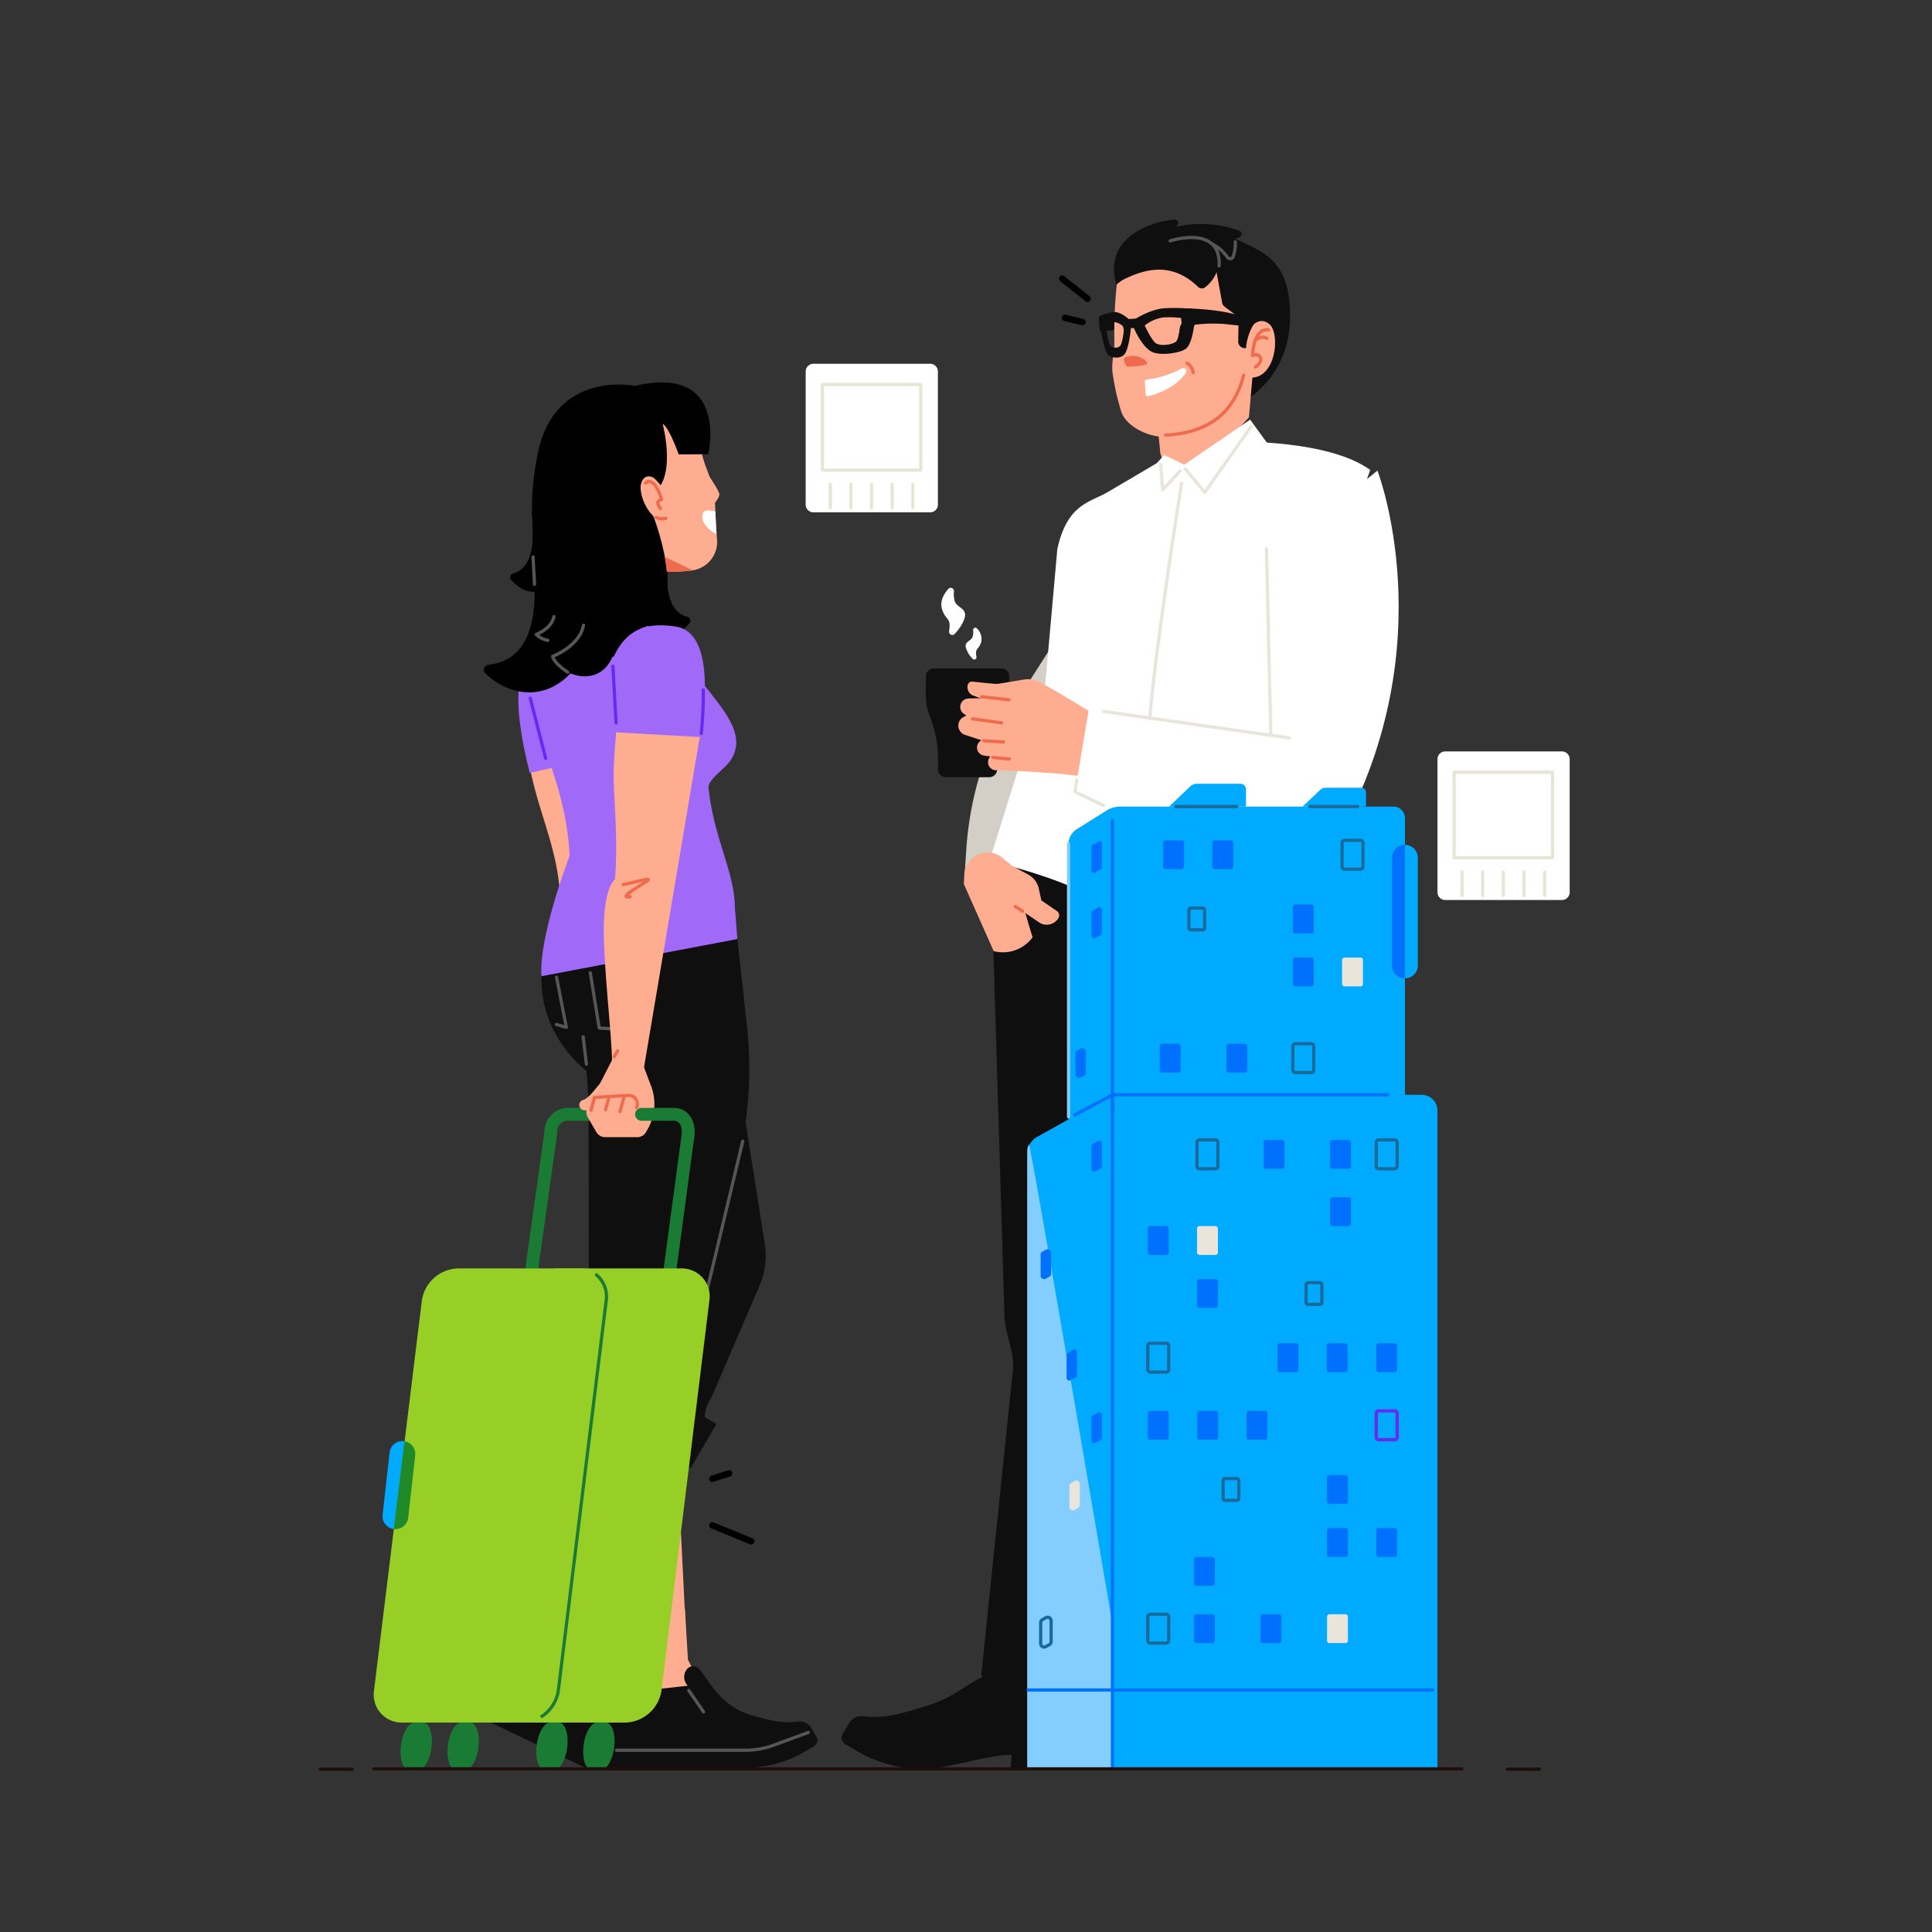 <svg id="Layer_1" data-name="Layer 1" xmlns="http://www.w3.org/2000/svg" viewBox="0 0 600 600"><rect x="0" y="0" width="600" height="600" fill="#333333" stroke="none"/><defs><style>.cls-1{fill:#d3cfc7;}.cls-2{fill:#0f0f0f;}.cls-3{fill:#ffad91;}.cls-4{fill:#a169f7;}.cls-5{fill:#fff;}.cls-6{fill:#ee6c4d;}.cls-7{fill:#565656;}.cls-8{fill:#e9e5dd;}.cls-9{fill:#0af;}.cls-10{fill:#83cdff;}.cls-11{fill:#0071ff;}.cls-12{fill:#1a7b35;}.cls-13{fill:#662bf2;}.cls-14{fill:#eae5db;}.cls-15{fill:#1a699b;}.cls-16{fill:#97cf26;}.cls-17{fill:#1d0d0d;}.cls-18{fill:#e7e5d4;}.cls-19{fill:#1f8a27;}</style></defs><path class="cls-1" d="M299.385,274.514l.708-10.727a104.255,104.255,0,0,1,8.557-35.011l32.534-50.8,5.808,86.6Z"/><path class="cls-2" d="M299.158,207.582H289.99a2.436,2.436,0,0,0-2.436,2.436v2.772c-.212,4.308.073,7.17,1.611,10.614l.538,1.732a35.768,35.768,0,0,1,1.612,10.614v3.188a2.435,2.435,0,0,0,2.436,2.436h13.483a2.436,2.436,0,0,0,2.437-2.436V235.75a35.767,35.767,0,0,1,1.611-10.614l.538-1.732a35.767,35.767,0,0,0,1.611-10.614v-2.772A2.436,2.436,0,0,0,311,207.582Z"/><path class="cls-3" d="M165.214,199.84c-7.556,39.881,6.228,52.142,8.506,75.592a33.765,33.765,0,0,0,2.359,9.365l5.414,13.4,1.738-6.863-2.547-17.893s7.3-44.3,7.077-44.952S165.214,199.84,165.214,199.84Z"/><path class="cls-4" d="M164.516,240.054c-8.888-35.4.093-39.989,14.319-39.195s10.8,33.369,10.8,33.369Z"/><path class="cls-3" d="M185.4,504.265l29.938-57.792c.936-1.807-16.141-25.8-16.141-25.8a95.2,95.2,0,0,0-14.555,27.993l-14.454,44.652Z"/><path class="cls-3" d="M189.573,496.324l-7.109,14.051h0l-.381,6.965c-1.2,7.309,5.059,3.489,6.71,10.444L175.941,531.2l-15.216-21.009,8.13-13.222,4.019-12.116Z"/><path class="cls-2" d="M193.207,431.905c-.743,2.94-1.327,5.911-1.785,8.9l27.077,3.517.364-4.567a11.4,11.4,0,0,1,2.031-5.642L236.4,398.037a24.161,24.161,0,0,0,1.188-11.214l-8.1-51.387-18.706,4.544Z"/><rect class="cls-2" x="196.938" y="425.277" width="15.799" height="31.647" transform="translate(-279.406 395.978) rotate(-59.767)"/><path class="cls-2" d="M172.356,506.913c-.8-.956-7.412-2.6-8.354-1.78-1.981,1.725-12.22,16.229-14.553,26.748-.2.922,2.989,2.482,5.313,3.323,10.011,3.62,9.8,6.553,24.433,11.817a41.573,41.573,0,0,0,21.449,1.769l4.095-.739c1.925-.347,2.74-1.521,2.52-2.75l-.736-4.109a4.767,4.767,0,0,0-3.382-3.735c-3.1-.888-4.61-.908-6.778-2.088-1.435-.781,1.66-5.784.846-7.2-2.445-4.254-12.59-10.759-14.137-13.887-.792-1.6,1.249-5.6-.22-4.576l-.083.057a4.665,4.665,0,0,0-1.576,5.777h0S173.459,508.227,172.356,506.913Z"/><path class="cls-2" d="M178.839,546.975a41.792,41.792,0,0,0,21.585,1.812l4.08-.735c1.925-.347,2.739-1.522,2.52-2.75l-.53-2.957-10.878.563a154.855,154.855,0,0,1-15.511-.563C176.631,541.9,178.839,546.975,178.839,546.975Z"/><path class="cls-2" d="M181.223,548.736l-30.492-14.578a3.088,3.088,0,0,1-1.387-1.344h0a1.921,1.921,0,0,1,1.821-2.809h0a28.5,28.5,0,0,1,10.74,2.833l28.279,13.8-.452,2.815Z"/><path class="cls-2" d="M197.169,542.755l-7.8-.036a12.209,12.209,0,0,1-5.435-1.311c-19.388-9.768-32.685-15.394-33.02-15.355-.4.046-1.753,5.538-1.753,5.538L182.3,544.355S198.1,543.066,197.169,542.755Z"/><path class="cls-5" d="M383.361,137.168s29.09-.74,42.172,8.779L367.788,308.77l-61.077-39.564,17.957-57.318,3.7-41.426c3.2-14.4,10.5-14.444,15.855-17.765l19.525-11.5Z"/><path class="cls-2" d="M326.7,522.352c1.219,2.19,2.773,12.377,3.117,22.652a4.185,4.185,0,0,1-4.174,4.32l-11.686,0c-.264,0,.4-4.344.127-4.344-7.6,0-19.385,4.348-27.721,4.344a39.834,39.834,0,0,1-19.944-5.366l-3.435-1.991c-1.616-.936-1.966-2.253-1.37-3.285l1.991-3.449a4.54,4.54,0,0,1,4.232-2.256c4.052.272,6.3.96,17.667-2.488,10.95-3.322,11.345-5.33,19.849-9.9l2.19-.371S326.123,521.311,326.7,522.352Z"/><path class="cls-2" d="M307.665,267.479l4.275,140.949a21.1,21.1,0,0,0,.6,4.593l1.5,6.244a20.571,20.571,0,0,1,.58,5.75l-9.851,94.823a1.3,1.3,0,0,0,1.16,1.216l34.815,4.423a.645.645,0,0,0,.746-.525c1.624-9.959,11.652-165.827,10.152-209.436-.037.381,2.607-26.024-6.333-33.129C333.76,273.21,307.665,267.479,307.665,267.479Z"/><path class="cls-3" d="M301.993,211.69l6.487.654a7.8,7.8,0,0,0,2.058-.066L318,211.041a7.792,7.792,0,0,1,4.956.817c5,2.68,15.111,8.88,15.111,8.88l-16.39,2.521s-19.807-7.4-19.675-7.332a2.862,2.862,0,0,1-1.487-3.131A1.356,1.356,0,0,1,301.993,211.69Z"/><path class="cls-5" d="M427.777,146.153S448.48,199.5,416.5,258.3c1.593-.929-44.193,6.967-82.68-12.409-.133.4,4.247-25.149,4.247-25.149l58.924,3.45L395.926,171.9Z"/><path class="cls-3" d="M300.834,222.33a75.269,75.269,0,0,1,13.585,2.147l5.856,10.483-20.557-6.733a3.026,3.026,0,0,1,1.116-5.9Z"/><path class="cls-3" d="M300.667,216.936a64.86,64.86,0,0,1,11.835.525l6.025,8.406-18.245-3.776a2.607,2.607,0,0,1,.385-5.155Z"/><path class="cls-3" d="M304.868,227.435c2.407,2.647,6.086,9.307,8.966,9.871.7.138,1.3,2.145,2.015,2.119l12.46.789,6.37.7,3.384-20.172-19.834-3.417-12.415,1Z"/><path class="cls-6" d="M313.332,217.821a.525.525,0,0,1-.056,0l-8.464-.946a.5.5,0,0,1-.441-.553.506.506,0,0,1,.553-.441l8.463.946a.5.5,0,0,1-.055,1Z"/><polygon class="cls-3" points="299.714 221.887 302.264 226.032 308.539 224.839 308.705 223.08 299.714 221.887"/><path class="cls-6" d="M311.018,224.978a.4.4,0,0,1-.068,0l-9-1.235a.5.5,0,0,1-.428-.563.493.493,0,0,1,.563-.427l9,1.235a.5.5,0,0,1-.067,1Z"/><path class="cls-3" d="M299.385,274.675l9.22,20.711a11.459,11.459,0,0,0,12.11-4.335c-.069.482-6.5-22.225-6.5-22.225l-2.908-2.423a7.222,7.222,0,0,0-8.1-.781h0a7.223,7.223,0,0,0-3.742,6.118Z"/><path class="cls-3" d="M314.217,268.826l5.141,2.811a6.538,6.538,0,0,1,3.251,4.35l.79,3.642,4.824,3.305a1.62,1.62,0,0,1,.511,2.112c-.032.059-.067.118-.1.178a4.23,4.23,0,0,1-6.008,1.181c-2.507-1.729-7.275-4.884-7.275-4.884Z"/><path class="cls-2" d="M341.987,98.01s19.069.161,23.771,4.559c-.033.058-.783.892-.783.892a9.591,9.591,0,0,0-9.519-2.773,81.81,81.81,0,0,1-13.012,2.214Z"/><path class="cls-2" d="M365.953,96.187s19.07.161,23.772,4.559c-.033.058-.784.892-.784.892a24.151,24.151,0,0,0-9.518-2.773,62.206,62.206,0,0,0-13.351.609Z"/><path class="cls-2" d="M346.964,89.189C341.777,73.955,357.58,68.674,364.735,68.2c.842-.056,1.5.607,1.073,1.337-1.485,2.561-3.339,7.68-2.436,16.184C363.359,85.541,346.964,89.189,346.964,89.189Z"/><path class="cls-2" d="M352.9,77.281c9.788-9.7,24.088-8.633,32.017-5.6a1.082,1.082,0,0,1-.038,2.025c-3.287,1.2-8.845,4.442-14.462,12.842C370.537,86.381,352.9,77.281,352.9,77.281Z"/><path class="cls-2" d="M400.478,94.2c-1.217-13.658-8.25-16.007-16.948-20.082L347.444,88.363l21.135,18.92L382.3,126.718S402.735,119.538,400.478,94.2Z"/><path class="cls-3" d="M383.836,84.782s-6.195-1.116-6.044-1.051c-16.179-7.988-30.944,4.543-30.944,4.543a136.438,136.438,0,0,0-.76,18.055c.046,2.992-1.031,6.268-.536,9.78,0,.036.022.063.026.1a74.577,74.577,0,0,0,2.583,11.436c1.513,5.17,9.943,8.884,15.227,7.833l12.711-3.724a8.8,8.8,0,0,0,6.62-5.818l3.361-9.442,2.084-13.319Z"/><path class="cls-3" d="M387.274,103.366s2.932-5.876,6.9-2.741,1.753,21.34-9.848,15.516S387.274,103.366,387.274,103.366Z"/><polygon class="cls-3" points="359.248 129.649 360.373 140.883 364.818 154.767 387.868 129.588 389.513 110.731 363.239 121.064 359.248 129.649"/><path class="cls-6" d="M362.009,135.644a.5.5,0,0,1-.028-1c13.077-.745,20.845-6.726,23.748-18.285a.5.5,0,0,1,.97.244c-3.024,12.039-11.091,18.267-24.661,19.039Z"/><path class="cls-6" d="M389.9,114.468a.5.5,0,0,1-.262-.926c.018-.011,1.8-1.124,1.328-2.264a.872.872,0,0,0-.493-.536,1.787,1.787,0,0,0-1.231.16.5.5,0,0,1-.729-.452c0-.223.112-5.5,2.587-7.646a3.652,3.652,0,0,1,2.966-.87.5.5,0,1,1-.126.992,2.647,2.647,0,0,0-2.184.633c-1.647,1.428-2.087,4.725-2.2,6.187a2.275,2.275,0,0,1,1.261.056,1.867,1.867,0,0,1,1.078,1.1c.788,1.927-1.628,3.432-1.732,3.5A.5.5,0,0,1,389.9,114.468Z"/><path class="cls-6" d="M389.854,106.2a.5.5,0,0,1-.341-.866c.086-.08,2.127-1.933,4.185-.676a.5.5,0,0,1-.522.854c-1.411-.862-2.921.5-2.984.557A.5.5,0,0,1,389.854,106.2Z"/><path class="cls-2" d="M377.409,82.333,379.543,94a2.062,2.062,0,0,0,.8,1.282l3.48,2.6a2.062,2.062,0,0,1,.829,1.691l-.117,6.452a2.064,2.064,0,0,0,2.436,2.068h0a16.147,16.147,0,0,1,2.39-7.368l-.313-16.407-5.011-3.122"/><path class="cls-2" d="M347.194,87.642c5.818-2.875,15.374-7.764,24.888,1.466a1.683,1.683,0,0,0,2.239.08,11.418,11.418,0,0,0,4.211-10.907L374.266,76.7,359.7,75.933l-7.666,3.347Z"/><path class="cls-7" d="M378.613,83.087h-.025a.5.5,0,0,1-.475-.524c.153-3.127-.671-5.4-2.45-6.751-4.1-3.117-12.011-.552-12.091-.526a.5.5,0,1,1-.314-.949c.345-.113,8.486-2.759,13.009.678,2.058,1.564,3.015,4.12,2.845,7.6A.5.5,0,0,1,378.613,83.087Z"/><path class="cls-7" d="M382.035,80.846a1.5,1.5,0,0,1-1.213-.617,12.62,12.62,0,0,0-4.762-4.113.5.5,0,0,1,.41-.912,13.623,13.623,0,0,1,5.16,4.436.494.494,0,0,0,.473.2.463.463,0,0,0,.38-.3,10.75,10.75,0,0,0,.637-4.413.5.5,0,0,1,1-.057,11.748,11.748,0,0,1-.7,4.824,1.453,1.453,0,0,1-1.183.937A1.507,1.507,0,0,1,382.035,80.846Z"/><path class="cls-6" d="M349.981,113.862s-1.71-2.309-.555-2.909A6.628,6.628,0,0,1,354,110.9c1.375.486,3.085,2.028,1.775,2.383A23.764,23.764,0,0,1,349.981,113.862Z"/><path class="cls-2" d="M368.914,95.8s16.182.219,20.492,4.646c-.029.058-.9.924-.9.924s-2.815-.125-8.234-.749a46.8,46.8,0,0,0-12.018.66Z"/><path class="cls-2" d="M350.571,99.12s-2.471-2.332-4.6-2.2a14.8,14.8,0,0,0-4.341,1.19c-.252.107-.407.579-.366,1.114l.208,2.728a1.764,1.764,0,0,0,.209.749,3.773,3.773,0,0,1,.429,1.183c.2.992.975,5.109,1.919,6.23s4.022,1.435,5.244-.15,1.84-6.837,1.893-7.736A14.4,14.4,0,0,0,350.571,99.12Zm-2.105,8.85a2.26,2.26,0,0,1-1.64.736h0a2.866,2.866,0,0,1-2.137-.6c-.206-.245-.648-1.142-1.291-4.4l-.026-.133a4.966,4.966,0,0,0-.5-1.438l-.149-1.96a12.208,12.208,0,0,1,3.345-.921l.08,0c1.313-.08,2.842,1.1,3.372,1.551a9.747,9.747,0,0,1,.305,1.488C349.778,103,349.28,106.914,348.466,107.97Z"/><path class="cls-2" d="M370.4,95.918a57.38,57.38,0,0,0-8.949-.178c-4.288.359-8.7,3.214-8.7,3.214s-.792,2.315-.479,3.186,2.745,5.892,5.549,7.171,8.889.268,10.52-1.049,2.247-5.54,2.415-6.56a2.583,2.583,0,0,1,.588-1.261,1.072,1.072,0,0,0,.247-.783l-.207-2.728A1.1,1.1,0,0,0,370.4,95.918Zm-3.119,4.629c-.238.346-.733.512-.83,1.236l-.02.144c-.467,3.531-1.082,4.561-1.408,4.861a7.943,7.943,0,0,1-3.807,1.091h0a6.325,6.325,0,0,1-3.185-.4c-1.733-.918-3.514-4.875-3.752-5.606a6.19,6.19,0,0,1,.234-1.614,14.172,14.172,0,0,1,5.873-2.356l.149-.012a38.249,38.249,0,0,1,6.368.22Z"/><polygon class="cls-2" points="353.116 101.795 350.04 102.029 349.395 99.186 352.897 98.919 353.116 101.795"/><path class="cls-2" d="M367.8,97.041a38.027,38.027,0,0,0-6.718-.221,15.4,15.4,0,0,0-6.5,2.669,7.3,7.3,0,0,0-.335,2.709c.241.744,2.106,5.037,4.22,6.147s6.674.3,7.888-.812,1.644-4.7,1.762-5.566a2.3,2.3,0,0,1,.432-1.069.98.98,0,0,0,.179-.665l-.176-2.323A.908.908,0,0,0,367.8,97.041Zm-.852,3.476a3.13,3.13,0,0,0-.524,1.369l-.017.122c-.4,3.009-.932,3.887-1.212,4.142a6.881,6.881,0,0,1-3.27.932h0a5.458,5.458,0,0,1-2.735-.343c-1.489-.781-3.692-5.69-3.692-5.69l.673-.459a12.259,12.259,0,0,1,5.046-2.01l.128-.01a33,33,0,0,1,5.47.184Z"/><path class="cls-2" d="M349.6,99.919s-2-1.966-3.716-1.863a11.486,11.486,0,0,0-3.5.988c-.2.09-.327.486-.293.936l.175,2.293a1.557,1.557,0,0,0,.17.629,3.257,3.257,0,0,1,.35,1c.161.834.8,4.3,1.563,5.241s3.248,1.216,4.229-.113,1.466-5.741,1.507-6.5A12.6,12.6,0,0,0,349.6,99.919Zm-1.674,7.431a1.779,1.779,0,0,1-1.321.615h0a2.265,2.265,0,0,1-1.725-.506c-.167-.207-.525-.962-1.052-3.7l-.022-.112a4.323,4.323,0,0,0-.409-1.21l-.125-1.647a9.476,9.476,0,0,1,2.695-.765l.064,0a4.62,4.62,0,0,1,2.724,1.312,8.726,8.726,0,0,1,.25,1.252C348.97,103.179,348.579,106.465,347.925,107.35Z"/><path class="cls-5" d="M355.518,118.61l.3,3.876a.638.638,0,0,0,.785.576c2.116-.51,8.318-2.367,11.623-7.212a.971.971,0,0,0-1.258-1.415,29.891,29.891,0,0,1-10.823,3.427A.706.706,0,0,0,355.518,118.61Z"/><path class="cls-6" d="M370.522,116.208a.5.5,0,0,1-.5-.453,3.292,3.292,0,0,0-1.62-2.514.5.5,0,0,1,.46-.888,4.306,4.306,0,0,1,2.155,3.309.5.5,0,0,1-.451.545Z"/><polygon class="cls-5" points="361.549 141.288 353 150.86 363.949 165.658 394.664 139.147 388.241 130.323 367.782 144.306 361.549 141.288"/><path class="cls-8" d="M374.15,153.4a.5.5,0,0,1-.384-.18l-6.055-7.273a.5.5,0,1,1,.768-.639l5.638,6.771,13.99-19.852a.5.5,0,1,1,.817.576l-14.365,20.385a.5.5,0,0,1-.389.211Z"/><path class="cls-8" d="M361.062,152.616a.52.52,0,0,1-.165-.028.5.5,0,0,1-.334-.434l-.6-7.864a.5.5,0,0,1,1-.077l.517,6.725,4.63-4.99a.5.5,0,1,1,.733.68l-5.408,5.828A.5.5,0,0,1,361.062,152.616Z"/><path class="cls-3" d="M305.655,229.672a62.329,62.329,0,0,1,11.387-.086l6.2,7.768-17.7-2.714a2.506,2.506,0,0,1,.112-4.968Z"/><path class="cls-3" d="M308.7,234.285a62.377,62.377,0,0,1,11.233-1.868l-3.69,7.032-6.877-.239a2.506,2.506,0,0,1-.666-4.925Z"/><path class="cls-6" d="M311.651,230.933h-.03l-6.089-.37a.5.5,0,0,1-.469-.529.512.512,0,0,1,.529-.469l6.089.37a.5.5,0,0,1-.03,1Z"/><path class="cls-6" d="M313.432,236.211l-.047,0-5.065-.466a.5.5,0,1,1,.092-1l5.065.466a.5.5,0,0,1-.045,1Z"/><path class="cls-8" d="M400.394,229.662a.565.565,0,0,1-.071,0l-57.666-8.215a.5.5,0,1,1,.14-.99l57.666,8.215a.5.5,0,0,1-.069,1Z"/><path class="cls-8" d="M394.665,228.846a.5.5,0,0,1-.5-.489l-1.356-57.872a.5.5,0,0,1,1-.023l1.356,57.872a.5.5,0,0,1-.489.512Z"/><path class="cls-8" d="M357.066,223.669l-.039,0a.5.5,0,0,1-.46-.537c1.668-21.324,9.811-72.708,9.893-73.224a.5.5,0,0,1,.987.157c-.082.516-8.218,51.86-9.883,73.145A.5.5,0,0,1,357.066,223.669Z"/><path class="cls-9" d="M441.519,340.006H345.487l-23.534,13.146a5.211,5.211,0,0,0-2.671,4.55V549.329H446.417V344.9A4.9,4.9,0,0,0,441.519,340.006Z"/><path class="cls-10" d="M319,549.329V357.7a5.215,5.215,0,0,1,.538-2.307c.46-.931,25.667,147.378,25.667,147.378v46.556Z"/><path class="cls-9" d="M436.32,254.07V355.4H331.86V262.04a5.285,5.285,0,0,1,2.47-4.47l9.33-5.85a8.063,8.063,0,0,1,4.27-1.23h84.81A3.576,3.576,0,0,1,436.32,254.07Z"/><path class="cls-11" d="M345.487,345.314a.5.5,0,0,1-.5-.5V254.84a.5.5,0,1,1,1,0v89.974A.5.5,0,0,1,345.487,345.314Z"/><path class="cls-11" d="M345.487,549.851a.482.482,0,0,1-.5-.478V340.006a.5.5,0,0,1,1,0V549.373A.482.482,0,0,1,345.487,549.851Z"/><path class="cls-3" d="M213.1,508.683,209.389,434a11.4,11.4,0,0,1,1.287-5.856l3.74-7.14a11.422,11.422,0,0,0,1.18-3.627l2.9-19.641h-31.78l-3.777,31.784a95.217,95.217,0,0,0,1.519,31.514l10,45.856Z"/><path class="cls-3" d="M212.711,499.72l.933,15.719h0l3.178,6.21c2.641,6.92,3.453,5.263,8.382,10.441l-6.712,4.624-23.724-10.49.366-15.518-2.628-12.492Z"/><path class="cls-2" d="M196.037,528.151a104.045,104.045,0,0,0-1.856,16.984,3.641,3.641,0,0,0,3.637,3.762c8.828,0,21.406.01,34.235,0a34.716,34.716,0,0,0,17.384-4.677l2.994-1.735c1.408-.816,1.714-1.964,1.195-2.863l-1.737-3.006a3.962,3.962,0,0,0-3.7-1.966c-3.523.238-5.492.831-15.383-2.169-9.544-2.895-13.228-11.792-15.889-14.347a2.435,2.435,0,0,0-3.671.359l-.048.068a3.878,3.878,0,0,0,.4,4.964h0l-14.17,1.578A3.912,3.912,0,0,0,196.037,528.151Z"/><path class="cls-2" d="M232.047,548.9a34.78,34.78,0,0,0,17.4-4.683l2.985-1.729c1.407-.816,1.713-1.964,1.194-2.863l-1.25-2.164-8.352,3.515a40.064,40.064,0,0,1-15.543,3.137H194.233c-.016.354-.041.667-.053,1.039a3.62,3.62,0,0,0,3.627,3.744C206.634,548.9,219.215,548.907,232.047,548.9Z"/><rect class="cls-9" x="182.27" y="436.422" width="31.647" height="15.799"/><path class="cls-2" d="M227.553,278.454s-51.783.09-50.923-.555c-21.914,35.013,5.527,54.661,5.527,54.661l.607,9.39.171,87.566c-.358,3.011-.554,6.033-.623,9.056h27.3L209.389,434a11.4,11.4,0,0,1,1.287-5.856l3.74-7.141a11.408,11.408,0,0,0,1.18-3.626l15.633-66.546a121.834,121.834,0,0,0,.743-32.211Z"/><path class="cls-7" d="M213.917,452.721a.5.5,0,0,1-.5-.5v-15.3h-3.908a.5.5,0,0,1-.5-.476l-.121-2.425a11.919,11.919,0,0,1,1.344-6.113l3.74-7.141A10.86,10.86,0,0,0,215.1,417.3l15.08-63.01a.5.5,0,0,1,.973.232l-15.072,62.967a11.717,11.717,0,0,1-1.223,3.743l-3.74,7.141a10.915,10.915,0,0,0-1.231,5.6l.1,1.95h3.932a.5.5,0,0,1,.5.5v15.8A.5.5,0,0,1,213.917,452.721Z"/><path class="cls-4" d="M228.209,281.714c0-10.756-6.595-21.471-8.188-37.138-.232-2.278,5.141-6.078,6.5-7.921,6.674-9.044-3.879-18.136-11.166-28.281-8.96-12.475-18.595-22.535-26.6-25.717-14.508-5.77-23.246,3.462-25.389,22.586C161.494,222,175.562,238.7,176.9,265.762c-1.229,3.246-9.6,25.869-8.748,37.412L229,291.63Z"/><path class="cls-6" d="M191.019,491.647a.5.5,0,0,1-.489-.4l-7.689-36.229a.5.5,0,0,1,.979-.207l7.688,36.229a.5.5,0,0,1-.385.593A.531.531,0,0,1,191.019,491.647Z"/><path d="M151.433,206.556c2.977-.686,15.637-1.042,14.55-25.6l13.665-21.634c9.283,24.973,5.249,40-.668,47.686-9.422,12.241-21.992,8.369-28.273,2.059A1.5,1.5,0,0,1,151.433,206.556Z"/><path d="M158.974,178.247c1.528-.618,8.172-1.4,6.2-19.013l5.958-16.124c6.312,17.564,5.047,28.534,2.371,34.308-4.26,9.193-11.1,6.936-14.764,2.662A1.238,1.238,0,0,1,158.974,178.247Z"/><path d="M213.848,191.7c-1.539-.588-8.2-1.247-6.557-18.891l-6.263-16.008c-5.978,17.681-4.5,28.625-1.719,34.347,4.434,9.111,11.228,6.724,14.812,2.381A1.239,1.239,0,0,0,213.848,191.7Z"/><path d="M176.7,207.538c1.37-.854,4.058-2,1.847-10.746l4.157-17.708c8.924,10.892,9.484,19.1,7.844,23.954-2.611,7.735-9.559,7.956-13.781,5.878A.79.79,0,0,1,176.7,207.538Z"/><path d="M218.576,166.5c-3.048-.208-8.089-1.664-10.932-9.4L186.525,138.75c-5.221,26.126-2.136,25.886,4.922,32.543,11.236,10.6,23.037,4.79,28.242-2.434A1.5,1.5,0,0,0,218.576,166.5Z"/><path d="M183.849,162.39l5.142,32.141.195.009a17.322,17.322,0,0,0,18.113-17.9h0l-18.556-13.026Z"/><path class="cls-3" d="M191.355,167.678l6.13,7.5s5.988,3.608,17.62,1.935a8.906,8.906,0,0,0,7.578-9.549c-.1-1.259-.2-2.415-.261-3.228-.063-.787-.367-7.965-.367-7.965a41.154,41.154,0,0,0-2.7-11.027q-.594-1.546-1.036-3.15l-2.009-7.277-18.647-8.494-21.554,14.614,5.753,15.676Z"/><path d="M205.789,131.585s1.676.485,5,9.542c4.643,0,9.185-.089,9.185-.089s6.585-28.066-22.826-21.185c.2-.073-24.911-5.147-30.132,20.978s1.884,38.654,8.942,45.311c11.257,10.617,12.822,12.631,23.764,8.839,15.385-5.333,2.631-36.146,2.631-36.146s-1.565-4.663-.876-4.943C210.8,150.1,205.789,131.585,205.789,131.585Z"/><path class="cls-3" d="M203.746,149.09a3.141,3.141,0,0,0-2.192-1.155c-.85-.021-1.839.381-2.4,2.072-1.121,3.382,2.583,11.4,6.215,11.289s3.683-4.633,2.489-6.882A34.485,34.485,0,0,0,203.746,149.09Z"/><path d="M201.162,144.289c-.53-.037-.589-.043,0,.015Z"/><path d="M201.161,144.3v-.015C200.632,144.252,200.573,144.246,201.161,144.3Z"/><path d="M189.528,162.082c4.408,11.959,18.173,14.253,10.58,31.022s-29.144,17.019-31.766,9.536-3.083-44.827-3.083-44.827"/><path class="cls-5" d="M218.193,161.3c.3,1.8,2.977,4.1,4.346,4.5-.044-.551-.084-1.047-.117-1.455-.038-.481-.166-3.345-.261-5.5C221.369,158.856,217.5,157.155,218.193,161.3Z"/><path class="cls-7" d="M198.684,320.563h-.032l-12.593-.8a.5.5,0,0,1-.462-.42L182.83,302.17a.5.5,0,0,1,.987-.158l2.7,16.776,12.194.776a.5.5,0,0,1-.031,1Z"/><path class="cls-7" d="M175.876,319.546a.506.506,0,0,1-.138-.02l-3.1-.894a.5.5,0,0,1,.277-.961l2.318.668-2.886-14.753a.5.5,0,0,1,.982-.191l3.042,15.555a.5.5,0,0,1-.491.6Z"/><path class="cls-3" d="M198.8,208.438l-5.239-4.106c-3.6,2.568-1.549,13.75-1.84,18.159-.816,12.366-1.592,14.624-.84,26.528,1,15.773.1,24.065.1,24.065s-3.913,2.5-3.438,18.546,3.072,34.281,2.442,41.549l9.566.975,17.838-105.7c.445-3.529-2.949-19.233-4.932-22.186l-3.868-1.934C209.143,203.584,205.844,203.96,198.8,208.438Z"/><path class="cls-4" d="M186.057,227.14c1.782-28.424,9.811-34.778,23.884-32.546s7.358,34.292,7.358,34.292Z"/><path class="cls-6" d="M205.121,158.423a.5.5,0,0,1-.4-.2c-.786-1.034-1.063-1.808-.872-2.436a1.6,1.6,0,0,1,1-.973c-1.316-3.889-2.512-4.611-2.973-4.74a1.1,1.1,0,0,0-1.078.337.5.5,0,1,1-.652-.758,2.1,2.1,0,0,1,2-.542c1.384.386,2.647,2.3,3.753,5.689l.039.12a.5.5,0,0,1-.3.667c-.343.118-.77.264-.839.491-.039.129-.049.539.712,1.54a.5.5,0,0,1-.4.8Z"/><path class="cls-11" d="M209.509,436.922H187.175a.5.5,0,1,1,0-1h22.334a.5.5,0,1,1,0,1Z"/><path class="cls-3" d="M219.817,147.207c1.85,2.884,3.679,5.581,3.593,6.444-.113,1.127-1.877,3.131-1.877,3.131"/><path class="cls-6" d="M194.981,279.051c-.474,0-.857-.116-1-.5-.293-.788.793-1.62,4.682-4.073.369-.233.722-.456,1.042-.662-.534.119-1.149.266-1.731.406-1.311.314-2.8.67-4.323.965a.5.5,0,1,1-.19-.981c1.5-.291,2.979-.645,4.28-.957,3.045-.73,3.766-.9,4.034-.3.232.526-.368.933-.806,1.231-.467.315-1.094.711-1.773,1.139a39.69,39.69,0,0,0-3.961,2.713c.1-.009.23-.024.382-.047a.5.5,0,1,1,.149.989A5.4,5.4,0,0,1,194.981,279.051Z"/><path class="cls-12" d="M165.16,395.92a1.913,1.913,0,0,1-.28-.02,2,2,0,0,1-1.7-2.257l5.882-42.012a7.4,7.4,0,0,1,6.986-7.563h16.578a2,2,0,1,1,0,4H176.045a3.37,3.37,0,0,0-2.987,3.709,1.988,1.988,0,0,1-.02.278l-5.9,42.142A2,2,0,0,1,165.16,395.92Z"/><path class="cls-3" d="M199.122,329.14l3.085,8.151a15.694,15.694,0,0,1-.977,13.209l-.591,1.057a3.118,3.118,0,0,1-2.722,1.6h-9.988a3.12,3.12,0,0,1-2.7-1.549l-2.689-4.619a3.119,3.119,0,0,1-.222-2.671l7.8-15.175"/><path class="cls-12" d="M208.124,395.92a2.06,2.06,0,0,1-.269-.018,2,2,0,0,1-1.716-2.248l5.338-39.771c0-.042.012-.083.021-.124.44-2.217.249-3.965-.538-4.924a2.075,2.075,0,0,0-1.627-.767H199.238a2,2,0,0,1,0-4h10.095a6.083,6.083,0,0,1,4.719,2.23c1.1,1.338,2.227,3.842,1.381,8.177L210.1,394.186A2,2,0,0,1,208.124,395.92Z"/><path class="cls-3" d="M186.759,336.054c-1.837,1.907-3.636,4.875-5.755,5.605a1.506,1.506,0,0,0-1.088,1.393v.106a1.657,1.657,0,0,0,1.657,1.657h9.163l6.62-15.35C196.425,331.5,188.9,333.829,186.759,336.054Z"/><path class="cls-6" d="M197.708,344.5a.508.508,0,0,1-.207-.045.5.5,0,0,1-.248-.662,2.194,2.194,0,0,0-2.125-3.1l-10.525.622a.5.5,0,0,1-.529-.469.5.5,0,0,1,.47-.529l10.525-.622a3.194,3.194,0,0,1,3.095,4.512A.5.5,0,0,1,197.708,344.5Z"/><path class="cls-6" d="M192.534,345.763a.507.507,0,0,1-.133-.018.5.5,0,0,1-.35-.615l1.359-4.944a.5.5,0,1,1,.964.265l-1.359,4.945A.5.5,0,0,1,192.534,345.763Z"/><path class="cls-6" d="M188.053,345.17a.507.507,0,0,1-.133-.018.5.5,0,0,1-.349-.615l1.047-3.81a.5.5,0,1,1,.964.265l-1.047,3.811A.5.5,0,0,1,188.053,345.17Z"/><path class="cls-6" d="M183.526,345.314a.506.506,0,0,1-.133-.017.5.5,0,0,1-.35-.615l1.048-3.811a.5.5,0,1,1,.964.266l-1.048,3.81A.5.5,0,0,1,183.526,345.314Z"/><path class="cls-13" d="M217.772,228.31a.4.4,0,0,1-.059,0,.5.5,0,0,1-.438-.556,119.969,119.969,0,0,0,.642-13.472.5.5,0,1,1,1-.014,121.256,121.256,0,0,1-.648,13.6A.5.5,0,0,1,217.772,228.31Z"/><path class="cls-13" d="M191.339,225.032a.5.5,0,0,1-.5-.471l-1-17.651a.5.5,0,1,1,1-.056l1,17.65a.5.5,0,0,1-.471.527Z"/><path class="cls-11" d="M361.948,269.935h5.032a.78.78,0,0,0,.729-.823v-7.319a.78.78,0,0,0-.729-.823h-5.032a.781.781,0,0,0-.73.823v7.319A.781.781,0,0,0,361.948,269.935Z"/><path class="cls-11" d="M335.576,334.624l1.074-.6a1.087,1.087,0,0,0,.559-.95V326.6a1.086,1.086,0,0,0-1.612-.95l-1.074.6a1.085,1.085,0,0,0-.559.949v6.482A1.086,1.086,0,0,0,335.576,334.624Z"/><path class="cls-11" d="M340.179,291.268l1.6-.889a.819.819,0,0,0,.423-.718v-7.087a.822.822,0,0,0-1.22-.719l-1.6.889a.822.822,0,0,0-.423.718v7.088A.821.821,0,0,0,340.179,291.268Z"/><path class="cls-11" d="M324.8,397.094l1.073-.595a1.087,1.087,0,0,0,.56-.95v-6.482a1.086,1.086,0,0,0-1.613-.95l-1.073.595a1.086,1.086,0,0,0-.56.95v6.482A1.087,1.087,0,0,0,324.8,397.094Z"/><path class="cls-11" d="M340.179,363.775l1.6-.888a.822.822,0,0,0,.423-.719v-7.087a.821.821,0,0,0-1.22-.718l-1.6.889a.819.819,0,0,0-.423.718v7.087A.821.821,0,0,0,340.179,363.775Z"/><path class="cls-14" d="M333.719,468.926l1.074-.595a1.087,1.087,0,0,0,.559-.95V460.9a1.086,1.086,0,0,0-1.612-.95l-1.074.595a1.088,1.088,0,0,0-.56.95v6.482A1.086,1.086,0,0,0,333.719,468.926Z"/><path class="cls-15" d="M324.274,512.006a1.592,1.592,0,0,1-1.586-1.588v-6.481a1.587,1.587,0,0,1,.817-1.388l1.074-.595a1.586,1.586,0,0,1,2.355,1.387v6.482a1.586,1.586,0,0,1-.817,1.387l-1.074.6h0A1.593,1.593,0,0,1,324.274,512.006Zm.527-.638h0Zm.545-8.615a.571.571,0,0,0-.283.076l-1.073.595a.586.586,0,0,0-.3.513v6.481a.587.587,0,0,0,.871.513l1.073-.6a.587.587,0,0,0,.3-.512v-6.482a.576.576,0,0,0-.288-.5A.6.6,0,0,0,325.346,502.753Z"/><path class="cls-11" d="M340.179,448.088l1.6-.888a.822.822,0,0,0,.423-.719v-7.087a.821.821,0,0,0-1.22-.718l-1.6.888a.822.822,0,0,0-.423.719v7.087A.821.821,0,0,0,340.179,448.088Z"/><path class="cls-11" d="M332.465,428.64l1.6-.889a.819.819,0,0,0,.423-.718v-7.087a.821.821,0,0,0-1.219-.718l-1.6.888a.822.822,0,0,0-.423.719v7.087A.821.821,0,0,0,332.465,428.64Z"/><path class="cls-11" d="M339.931,271.018l1.938-1.075a.653.653,0,0,0,.337-.572V261.9a.654.654,0,0,0-.971-.572L339.3,262.4a.653.653,0,0,0-.337.572v7.47A.654.654,0,0,0,339.931,271.018Z"/><path class="cls-11" d="M377.228,269.935h5.032a.78.78,0,0,0,.729-.823v-7.319a.78.78,0,0,0-.729-.823h-5.032a.781.781,0,0,0-.73.823v7.319A.781.781,0,0,0,377.228,269.935Z"/><path class="cls-15" d="M422.553,270.435h-5.032a1.281,1.281,0,0,1-1.23-1.324v-7.318a1.28,1.28,0,0,1,1.23-1.323h5.032a1.28,1.28,0,0,1,1.229,1.323v7.318A1.281,1.281,0,0,1,422.553,270.435Zm-5.032-8.965c-.109,0-.23.133-.23.323v7.318c0,.191.121.324.23.324h5.032c.108,0,.229-.133.229-.324v-7.318c0-.19-.121-.323-.229-.323Z"/><path class="cls-11" d="M402.241,306.336h5.032a.78.78,0,0,0,.729-.823v-7.319a.78.78,0,0,0-.729-.823h-5.032a.781.781,0,0,0-.73.823v7.319A.781.781,0,0,0,402.241,306.336Z"/><path class="cls-11" d="M402.241,289.869h5.032a.78.78,0,0,0,.729-.823v-7.319a.78.78,0,0,0-.729-.823h-5.032a.781.781,0,0,0-.73.823v7.319A.781.781,0,0,0,402.241,289.869Z"/><path class="cls-15" d="M407.273,333.591h-5.032a1.281,1.281,0,0,1-1.23-1.323v-7.319a1.281,1.281,0,0,1,1.23-1.323h5.032a1.28,1.28,0,0,1,1.229,1.323v7.319A1.28,1.28,0,0,1,407.273,333.591Zm-5.032-8.965c-.109,0-.23.133-.23.323v7.319c0,.19.121.323.23.323h5.032c.108,0,.229-.133.229-.323v-7.319c0-.19-.121-.323-.229-.323Z"/><path class="cls-11" d="M381.574,333.091h5.032a.781.781,0,0,0,.73-.823v-7.319a.781.781,0,0,0-.73-.823h-5.032a.781.781,0,0,0-.73.823v7.319A.781.781,0,0,0,381.574,333.091Z"/><path class="cls-11" d="M360.907,333.091h5.032a.781.781,0,0,0,.73-.823v-7.319a.781.781,0,0,0-.73-.823h-5.032a.78.78,0,0,0-.729.823v7.319A.78.78,0,0,0,360.907,333.091Z"/><path class="cls-14" d="M417.521,306.336h5.032a.78.78,0,0,0,.729-.823v-7.319a.78.78,0,0,0-.729-.823h-5.032a.781.781,0,0,0-.73.823v7.319A.781.781,0,0,0,417.521,306.336Z"/><path class="cls-15" d="M373.563,289.26h-3.787a1.087,1.087,0,0,1-1.049-1.119v-5.509a1.087,1.087,0,0,1,1.049-1.12h3.787a1.088,1.088,0,0,1,1.05,1.12v5.509A1.087,1.087,0,0,1,373.563,289.26Zm-3.785-1h0Zm0,0h3.786a.14.14,0,0,0,.05-.119v-5.509a.136.136,0,0,0-.052-.12h-3.785a.143.143,0,0,0-.049.12v5.509A.139.139,0,0,0,369.777,288.26Z"/><path class="cls-11" d="M417.792,417.166H412.76a.781.781,0,0,0-.73.823v7.319a.781.781,0,0,0,.73.823h5.032a.78.78,0,0,0,.729-.823v-7.319A.78.78,0,0,0,417.792,417.166Z"/><path class="cls-11" d="M402.512,417.166H397.48a.781.781,0,0,0-.73.823v7.318a.781.781,0,0,0,.73.824h5.032a.78.78,0,0,0,.729-.823v-7.319A.78.78,0,0,0,402.512,417.166Z"/><path class="cls-11" d="M433.162,417.166H428.13a.78.78,0,0,0-.729.823v7.318a.781.781,0,0,0,.729.824h5.032a.781.781,0,0,0,.73-.823v-7.319A.781.781,0,0,0,433.162,417.166Z"/><path class="cls-15" d="M362.219,426.631h-5.032a1.281,1.281,0,0,1-1.23-1.323v-7.32a1.281,1.281,0,0,1,1.23-1.323h5.032a1.281,1.281,0,0,1,1.23,1.323v7.32A1.281,1.281,0,0,1,362.219,426.631Zm-5.032-8.966c-.123,0-.23.151-.23.323v7.32c0,.171.107.323.23.323h5.032c.109,0,.23-.133.23-.323v-7.32c0-.19-.121-.323-.23-.323Z"/><path class="cls-14" d="M377.5,380.764h-5.032a.781.781,0,0,0-.73.823v7.319a.781.781,0,0,0,.73.823H377.5a.78.78,0,0,0,.729-.823v-7.319A.78.78,0,0,0,377.5,380.764Z"/><path class="cls-11" d="M418.832,371.8H413.8a.78.78,0,0,0-.729.823v7.319a.78.78,0,0,0,.729.823h5.032a.781.781,0,0,0,.73-.823v-7.319A.781.781,0,0,0,418.832,371.8Z"/><path class="cls-11" d="M377.5,397.231h-5.032a.781.781,0,0,0-.73.824v7.318a.781.781,0,0,0,.73.824H377.5a.781.781,0,0,0,.729-.824v-7.318A.781.781,0,0,0,377.5,397.231Z"/><path class="cls-15" d="M377.5,363.475h-5.032a1.281,1.281,0,0,1-1.23-1.324v-7.318a1.281,1.281,0,0,1,1.23-1.323H377.5a1.281,1.281,0,0,1,1.23,1.323v7.318A1.281,1.281,0,0,1,377.5,363.475Zm-5.032-8.965c-.109,0-.23.133-.23.323v7.318c0,.191.121.324.23.324H377.5c.122,0,.23-.152.23-.324v-7.318c0-.172-.108-.323-.23-.323Z"/><path class="cls-15" d="M433.163,363.475H428.13a1.281,1.281,0,0,1-1.229-1.324v-7.318a1.281,1.281,0,0,1,1.229-1.323h5.033a1.281,1.281,0,0,1,1.229,1.323v7.318A1.281,1.281,0,0,1,433.163,363.475Zm-5.033-8.965c-.108,0-.229.133-.229.323v7.318c0,.191.121.324.229.324h5.033c.108,0,.229-.133.229-.324v-7.318c0-.19-.121-.323-.229-.323Z"/><path class="cls-11" d="M398.165,354.009h-5.032a.781.781,0,0,0-.729.824v7.318a.781.781,0,0,0,.729.824h5.032a.781.781,0,0,0,.73-.824v-7.318A.781.781,0,0,0,398.165,354.009Z"/><path class="cls-11" d="M418.832,354.009H413.8a.781.781,0,0,0-.729.824v7.318a.781.781,0,0,0,.729.824h5.032a.781.781,0,0,0,.73-.824v-7.318A.781.781,0,0,0,418.832,354.009Z"/><path class="cls-11" d="M362.219,380.764h-5.032a.781.781,0,0,0-.73.823v7.319a.781.781,0,0,0,.73.823h5.032a.781.781,0,0,0,.73-.823v-7.319A.781.781,0,0,0,362.219,380.764Z"/><path class="cls-15" d="M409.964,405.588h-3.788a1.087,1.087,0,0,1-1.049-1.119V398.96a1.088,1.088,0,0,1,1.049-1.12h3.788a1.088,1.088,0,0,1,1.049,1.12v5.509A1.087,1.087,0,0,1,409.964,405.588Zm-3.788-6.748a.143.143,0,0,0-.049.12v5.509a.136.136,0,0,0,.051.119h3.786a.145.145,0,0,0,.049-.119V398.96a.138.138,0,0,0-.051-.12Zm3.788,0h0Z"/><path class="cls-11" d="M372.558,447.122h5.032a.78.78,0,0,0,.729-.823V438.98a.78.78,0,0,0-.729-.823h-5.032a.781.781,0,0,0-.73.823V446.3A.781.781,0,0,0,372.558,447.122Z"/><path class="cls-11" d="M387.837,447.122h5.032a.781.781,0,0,0,.73-.823V438.98a.781.781,0,0,0-.73-.823h-5.032a.78.78,0,0,0-.729.823V446.3A.78.78,0,0,0,387.837,447.122Z"/><path class="cls-11" d="M357.187,447.122h5.032a.78.78,0,0,0,.729-.823V438.98a.78.78,0,0,0-.729-.823h-5.032a.781.781,0,0,0-.73.823V446.3A.781.781,0,0,0,357.187,447.122Z"/><path class="cls-13" d="M433.163,447.622H428.13A1.281,1.281,0,0,1,426.9,446.3V438.98a1.281,1.281,0,0,1,1.229-1.323h5.033a1.281,1.281,0,0,1,1.229,1.323V446.3A1.281,1.281,0,0,1,433.163,447.622Zm-5.033-8.965c-.108,0-.229.133-.229.323V446.3c0,.19.121.323.229.323h5.033c.108,0,.229-.133.229-.323V438.98c0-.19-.121-.323-.229-.323Z"/><path class="cls-11" d="M412.851,483.524h5.032a.781.781,0,0,0,.729-.824v-7.318a.781.781,0,0,0-.729-.824h-5.032a.781.781,0,0,0-.73.824V482.7A.781.781,0,0,0,412.851,483.524Z"/><path class="cls-11" d="M371.517,492.489h5.032a.781.781,0,0,0,.73-.823v-7.319a.781.781,0,0,0-.73-.823h-5.032a.78.78,0,0,0-.729.823v7.319A.78.78,0,0,0,371.517,492.489Z"/><path class="cls-11" d="M412.851,467.056h5.032a.78.78,0,0,0,.729-.823v-7.319a.78.78,0,0,0-.729-.823h-5.032a.781.781,0,0,0-.73.823v7.319A.781.781,0,0,0,412.851,467.056Z"/><path class="cls-14" d="M412.851,510.278h5.032a.78.78,0,0,0,.729-.823v-7.319a.78.78,0,0,0-.729-.823h-5.032a.781.781,0,0,0-.73.823v7.319A.781.781,0,0,0,412.851,510.278Z"/><path class="cls-15" d="M362.219,510.778h-5.032a1.28,1.28,0,0,1-1.23-1.323v-7.319a1.281,1.281,0,0,1,1.23-1.324h5.032a1.281,1.281,0,0,1,1.23,1.324v7.319A1.28,1.28,0,0,1,362.219,510.778Zm-5.032-8.966c-.123,0-.23.152-.23.324v7.319c0,.172.107.323.23.323h5.032c.109,0,.23-.132.23-.323v-7.319c0-.191-.121-.324-.23-.324Z"/><path class="cls-11" d="M392.184,510.278h5.032a.781.781,0,0,0,.73-.823v-7.319a.781.781,0,0,0-.73-.823h-5.032a.781.781,0,0,0-.73.823v7.319A.781.781,0,0,0,392.184,510.278Z"/><path class="cls-11" d="M371.517,510.278h5.032a.781.781,0,0,0,.73-.823v-7.319a.781.781,0,0,0-.73-.823h-5.032a.78.78,0,0,0-.729.823v7.319A.78.78,0,0,0,371.517,510.278Z"/><path class="cls-11" d="M428.13,483.524h5.032a.781.781,0,0,0,.73-.824v-7.318a.781.781,0,0,0-.73-.824H428.13a.781.781,0,0,0-.729.824V482.7A.781.781,0,0,0,428.13,483.524Z"/><path class="cls-15" d="M384.173,466.447h-3.787a1.087,1.087,0,0,1-1.05-1.119v-5.509a1.088,1.088,0,0,1,1.05-1.12h3.787a1.088,1.088,0,0,1,1.05,1.12v5.509A1.087,1.087,0,0,1,384.173,466.447Zm-3.785-1h0Zm0,0h3.786a.14.14,0,0,0,.05-.119v-5.509a.135.135,0,0,0-.052-.12h-3.785a.141.141,0,0,0-.05.12v5.509A.138.138,0,0,0,380.387,465.447Z"/><path class="cls-9" d="M422.785,244.64H411.627a2.321,2.321,0,0,0-1.6.639l-5.492,5.213h19.7v-4.4A1.452,1.452,0,0,0,422.785,244.64Z"/><path class="cls-9" d="M385.19,243.4H371.658a2.822,2.822,0,0,0-1.942.775l-6.66,6.322h23.9v-5.336A1.76,1.76,0,0,0,385.19,243.4Z"/><path class="cls-11" d="M444.948,525.337H319.282a.5.5,0,1,1,0-1H444.948a.5.5,0,0,1,0,1Z"/><path class="cls-15" d="M384.09,250.992H365.114a.5.5,0,0,1,0-1H384.09a.5.5,0,0,1,0,1Z"/><path class="cls-15" d="M421.632,250.992H406.8a.5.5,0,0,1,0-1h14.828a.5.5,0,0,1,0,1Z"/><path class="cls-10" d="M331.858,347.334a.5.5,0,0,1-.5-.5V262.043a.5.5,0,0,1,1,0v84.791A.5.5,0,0,1,331.858,347.334Z"/><path class="cls-11" d="M333.813,346.738a.5.5,0,0,1-.235-.941l11.674-6.233a.5.5,0,0,1,.235-.058H431a.5.5,0,0,1,0,1H345.612l-11.564,6.174A.492.492,0,0,1,333.813,346.738Z"/><path class="cls-6" d="M205.646,161.594a4.805,4.805,0,0,1-2.13-.466.5.5,0,0,1,.471-.881,4.13,4.13,0,0,0,2.689.222.5.5,0,1,1,.238.972A5.323,5.323,0,0,1,205.646,161.594Z"/><path class="cls-6" d="M206.469,172.959l8.636,4.159a46.378,46.378,0,0,1-7.977.387Z"/><path class="cls-8" d="M342.727,250.646a.5.5,0,0,1-.216-.048l-8.911-4.26a.5.5,0,0,1-.278-.53l.574-3.557a.5.5,0,0,1,.987.159l-.514,3.188,8.574,4.1a.5.5,0,0,1-.216.951Z"/><path class="cls-5" d="M294.744,196.024a1.013,1.013,0,0,0,1.745.845c1.507-1.621,2.945-3.771,3.2-5.535.348-2.454-2.425-2.629-3.151-4.535a7.321,7.321,0,0,1-.269-3.136,1.011,1.011,0,0,0-1.759-.776c-1.381,1.577-2.729,3.877-1.934,6.334C293.812,193.052,295.46,191.542,294.744,196.024Z"/><path class="cls-5" d="M303.242,204.034a.684.684,0,0,1-1.178.571,8.052,8.052,0,0,1-2.157-3.737c-.234-1.656,1.637-1.775,2.127-3.061a4.934,4.934,0,0,0,.181-2.117.683.683,0,0,1,1.188-.524,4.516,4.516,0,0,1,1.305,4.276C303.871,202.028,302.759,201.009,303.242,204.034Z"/><path class="cls-16" d="M211.5,393.92H173.541a11.662,11.662,0,0,0-11.254,10.023L147.432,524.932a8.68,8.68,0,0,0,8.792,10.023h37.962a11.662,11.662,0,0,0,11.254-10.023L220.3,403.943A8.68,8.68,0,0,0,211.5,393.92Z"/><path class="cls-16" d="M189.02,403.94,174.16,524.93a11.657,11.657,0,0,1-11.25,10.03H124.95a8.68,8.68,0,0,1-8.79-10.03l6.15-50.08,3.34-27.23,5.36-43.68a11.667,11.667,0,0,1,11.26-10.02h37.96A8.681,8.681,0,0,1,189.02,403.94Z"/><path class="cls-12" d="M168.226,533.667l-.529-.848a11.137,11.137,0,0,0,5.208-7.948L187.76,403.883a8.321,8.321,0,0,0-3.149-7.812l.6-.8A9.306,9.306,0,0,1,188.752,404L173.9,524.992A12.136,12.136,0,0,1,168.226,533.667Z"/><ellipse class="cls-12" cx="172.696" cy="542.353" rx="7.473" ry="3.474" transform="translate(-387.847 641.15) rotate(-82.333)"/><ellipse class="cls-12" cx="170.118" cy="542.353" rx="7.473" ry="3.474" transform="translate(-390.082 638.595) rotate(-82.333)"/><rect class="cls-12" x="170.898" y="534.932" width="2.66" height="3.829"/><rect class="cls-12" x="169.287" y="545.899" width="2.66" height="3.829"/><ellipse class="cls-12" cx="130.554" cy="542.353" rx="7.473" ry="3.474" transform="translate(-424.368 599.385) rotate(-82.333)"/><ellipse class="cls-12" cx="127.975" cy="542.353" rx="7.473" ry="3.474" transform="translate(-426.602 596.829) rotate(-82.333)"/><rect class="cls-12" x="128.755" y="534.932" width="2.66" height="3.829"/><rect class="cls-12" x="127.145" y="545.899" width="2.66" height="3.829"/><ellipse class="cls-12" cx="187.273" cy="542.353" rx="7.473" ry="3.474" transform="translate(-375.216 655.596) rotate(-82.333)"/><ellipse class="cls-12" cx="184.694" cy="542.353" rx="7.473" ry="3.474" transform="translate(-377.451 653.04) rotate(-82.333)"/><rect class="cls-12" x="185.474" y="534.932" width="2.66" height="3.829"/><rect class="cls-12" x="183.863" y="545.899" width="2.66" height="3.829"/><ellipse class="cls-12" cx="145.13" cy="542.353" rx="7.473" ry="3.474" transform="translate(-411.736 613.83) rotate(-82.333)"/><ellipse class="cls-12" cx="142.551" cy="542.353" rx="7.473" ry="3.474" transform="translate(-413.971 611.275) rotate(-82.333)"/><rect class="cls-12" x="143.331" y="534.932" width="2.66" height="3.829"/><rect class="cls-12" x="141.721" y="545.899" width="2.66" height="3.829"/><path class="cls-17" d="M453.982,549.829H116.156a.5.5,0,1,1,0-1H453.982a.5.5,0,0,1,0,1Z"/><path class="cls-13" d="M169.46,236.036a.5.5,0,0,1-.483-.376L164.2,216.986a.5.5,0,0,1,.969-.248l4.78,18.674a.5.5,0,0,1-.36.609A.54.54,0,0,1,169.46,236.036Z"/><path d="M337.745,93.771a.99.99,0,0,1-.62-.216l-7.858-6.219a1,1,0,1,1,1.241-1.568l7.858,6.219a1,1,0,0,1-.621,1.784Z"/><path d="M336.177,101.01a1.018,1.018,0,0,1-.231-.027l-5.4-1.278A1,1,0,1,1,331,97.759l5.405,1.278a1,1,0,0,1-.229,1.973Z"/><path class="cls-5" d="M291.272,156.711a2.4,2.4,0,0,1-2.4,2.4H252.614a2.4,2.4,0,0,1-2.4-2.4V115.375a2.4,2.4,0,0,1,2.4-2.4H288.87a2.4,2.4,0,0,1,2.4,2.4Z"/><path class="cls-18" d="M257.85,158.184a.5.5,0,0,1-.5-.5v-7.253a.5.5,0,0,1,1,0v7.253A.5.5,0,0,1,257.85,158.184Z"/><path class="cls-18" d="M264.26,158.184a.5.5,0,0,1-.5-.5v-7.253a.5.5,0,0,1,1,0v7.253A.5.5,0,0,1,264.26,158.184Z"/><path class="cls-18" d="M270.671,158.184a.5.5,0,0,1-.5-.5v-7.253a.5.5,0,1,1,1,0v7.253A.5.5,0,0,1,270.671,158.184Z"/><path class="cls-18" d="M277.081,158.184a.5.5,0,0,1-.5-.5v-7.253a.5.5,0,0,1,1,0v7.253A.5.5,0,0,1,277.081,158.184Z"/><path class="cls-18" d="M283.491,158.184a.5.5,0,0,1-.5-.5v-7.253a.5.5,0,0,1,1,0v7.253A.5.5,0,0,1,283.491,158.184Z"/><path class="cls-18" d="M285.946,146.494H255.4a.5.5,0,0,1-.5-.5V119.418a.5.5,0,0,1,.5-.5h30.55a.5.5,0,0,1,.5.5v26.576A.5.5,0,0,1,285.946,146.494Zm-30.05-1h29.55V119.918H255.9Z"/><path class="cls-5" d="M487.478,277.1a2.4,2.4,0,0,1-2.4,2.4H448.82a2.4,2.4,0,0,1-2.4-2.4V235.765a2.4,2.4,0,0,1,2.4-2.4h36.255a2.4,2.4,0,0,1,2.4,2.4Z"/><path class="cls-18" d="M454.056,278.574a.5.5,0,0,1-.5-.5v-7.253a.5.5,0,0,1,1,0v7.253A.5.5,0,0,1,454.056,278.574Z"/><path class="cls-18" d="M460.466,278.574a.5.5,0,0,1-.5-.5v-7.253a.5.5,0,0,1,1,0v7.253A.5.5,0,0,1,460.466,278.574Z"/><path class="cls-18" d="M466.876,278.574a.5.5,0,0,1-.5-.5v-7.253a.5.5,0,0,1,1,0v7.253A.5.5,0,0,1,466.876,278.574Z"/><path class="cls-18" d="M473.287,278.574a.5.5,0,0,1-.5-.5v-7.253a.5.5,0,0,1,1,0v7.253A.5.5,0,0,1,473.287,278.574Z"/><path class="cls-18" d="M479.7,278.574a.5.5,0,0,1-.5-.5v-7.253a.5.5,0,0,1,1,0v7.253A.5.5,0,0,1,479.7,278.574Z"/><path class="cls-18" d="M482.152,266.884H451.6a.5.5,0,0,1-.5-.5V239.808a.5.5,0,0,1,.5-.5h30.551a.5.5,0,0,1,.5.5v26.576A.5.5,0,0,1,482.152,266.884Zm-30.051-1h29.551V240.308H452.1Z"/><path class="cls-7" d="M176.331,209.26a.5.5,0,0,1-.275-.083c-4.585-3.031-4.888-5.071-4.908-5.294a.5.5,0,0,1,.321-.511c.081-.031,8.109-3.141,9.245-9.278a.5.5,0,1,1,.983.181c-1.092,5.9-7.653,9.089-9.437,9.854.283.639,1.235,2.156,4.347,4.214a.5.5,0,0,1-.276.917Z"/><path class="cls-7" d="M170.144,199.354a.545.545,0,0,1-.089-.008,7.073,7.073,0,0,1-3.9-2.006.5.5,0,0,1,.211-.8c.044-.015,4.359-1.564,5.186-5.149a.5.5,0,0,1,.975.225c-.731,3.168-3.657,4.889-5.069,5.55a6.542,6.542,0,0,0,2.773,1.2.5.5,0,0,1-.088.993Z"/><path class="cls-6" d="M190.75,328.625a.5.5,0,0,1-.427-.758l1.07-1.776a.5.5,0,1,1,.856.515l-1.07,1.777A.5.5,0,0,1,190.75,328.625Z"/><path class="cls-7" d="M231.6,544.043H191.422a.5.5,0,0,1,0-1H231.6a24.325,24.325,0,0,0,8.42-1.5l10.854-3.993a.5.5,0,0,1,.345.939l-10.853,3.992A25.3,25.3,0,0,1,231.6,544.043Z"/><path class="cls-7" d="M218.492,532.135a.5.5,0,0,1-.412-.216l-4.575-6.635a.5.5,0,0,1,.824-.568l4.574,6.635a.5.5,0,0,1-.411.784Z"/><path class="cls-9" d="M440.32,266.38v33.45a4,4,0,0,1-4,4V262.38A4.005,4.005,0,0,1,440.32,266.38Z"/><path class="cls-11" d="M436.32,262.38v41.45a4,4,0,0,1-4-4V266.38A4.005,4.005,0,0,1,436.32,262.38Z"/><path class="cls-7" d="M166.006,181.944a.5.5,0,0,1-.5-.472l-.463-8.486a.5.5,0,0,1,.472-.526.488.488,0,0,1,.526.472l.463,8.485a.5.5,0,0,1-.472.526Z"/><path d="M221.235,460.25a1,1,0,0,1-.308-1.951l5.134-1.658a1,1,0,1,1,.615,1.9l-5.134,1.658A1,1,0,0,1,221.235,460.25Z"/><path d="M233.3,479.667a.977.977,0,0,1-.379-.075l-12.064-4.95a1,1,0,0,1,.759-1.85l12.064,4.95a1,1,0,0,1-.38,1.925Z"/><path class="cls-7" d="M182.12,330.977a.5.5,0,0,1-.5-.441l-1.013-8.486a.5.5,0,0,1,.437-.556.49.49,0,0,1,.556.437l1.013,8.486a.5.5,0,0,1-.437.556A.4.4,0,0,1,182.12,330.977Z"/><path class="cls-17" d="M109.4,549.95H99.419a.5.5,0,1,1,0-1H109.4a.5.5,0,0,1,0,1Z"/><path class="cls-17" d="M478.1,549.95H468.12a.5.5,0,0,1,0-1H478.1a.5.5,0,0,1,0,1Z"/><path class="cls-9" d="M125.65,447.62l-3.34,27.23a3.985,3.985,0,0,1-3.49-4.41l2.17-19.33a3.981,3.981,0,0,1,4.42-3.53A2,2,0,0,1,125.65,447.62Z"/><path class="cls-19" d="M128.94,452l-2.17,19.33a4,4,0,0,1-3.97,3.56,3.4,3.4,0,0,1-.45-.03.06.06,0,0,1-.04-.01l3.34-27.23A4.005,4.005,0,0,1,128.94,452Z"/><path class="cls-6" d="M317.571,283.5a.5.5,0,0,1-.277-.084l-2.223-1.477a.5.5,0,0,1,.554-.833l2.223,1.477a.5.5,0,0,1-.277.917Z"/></svg>